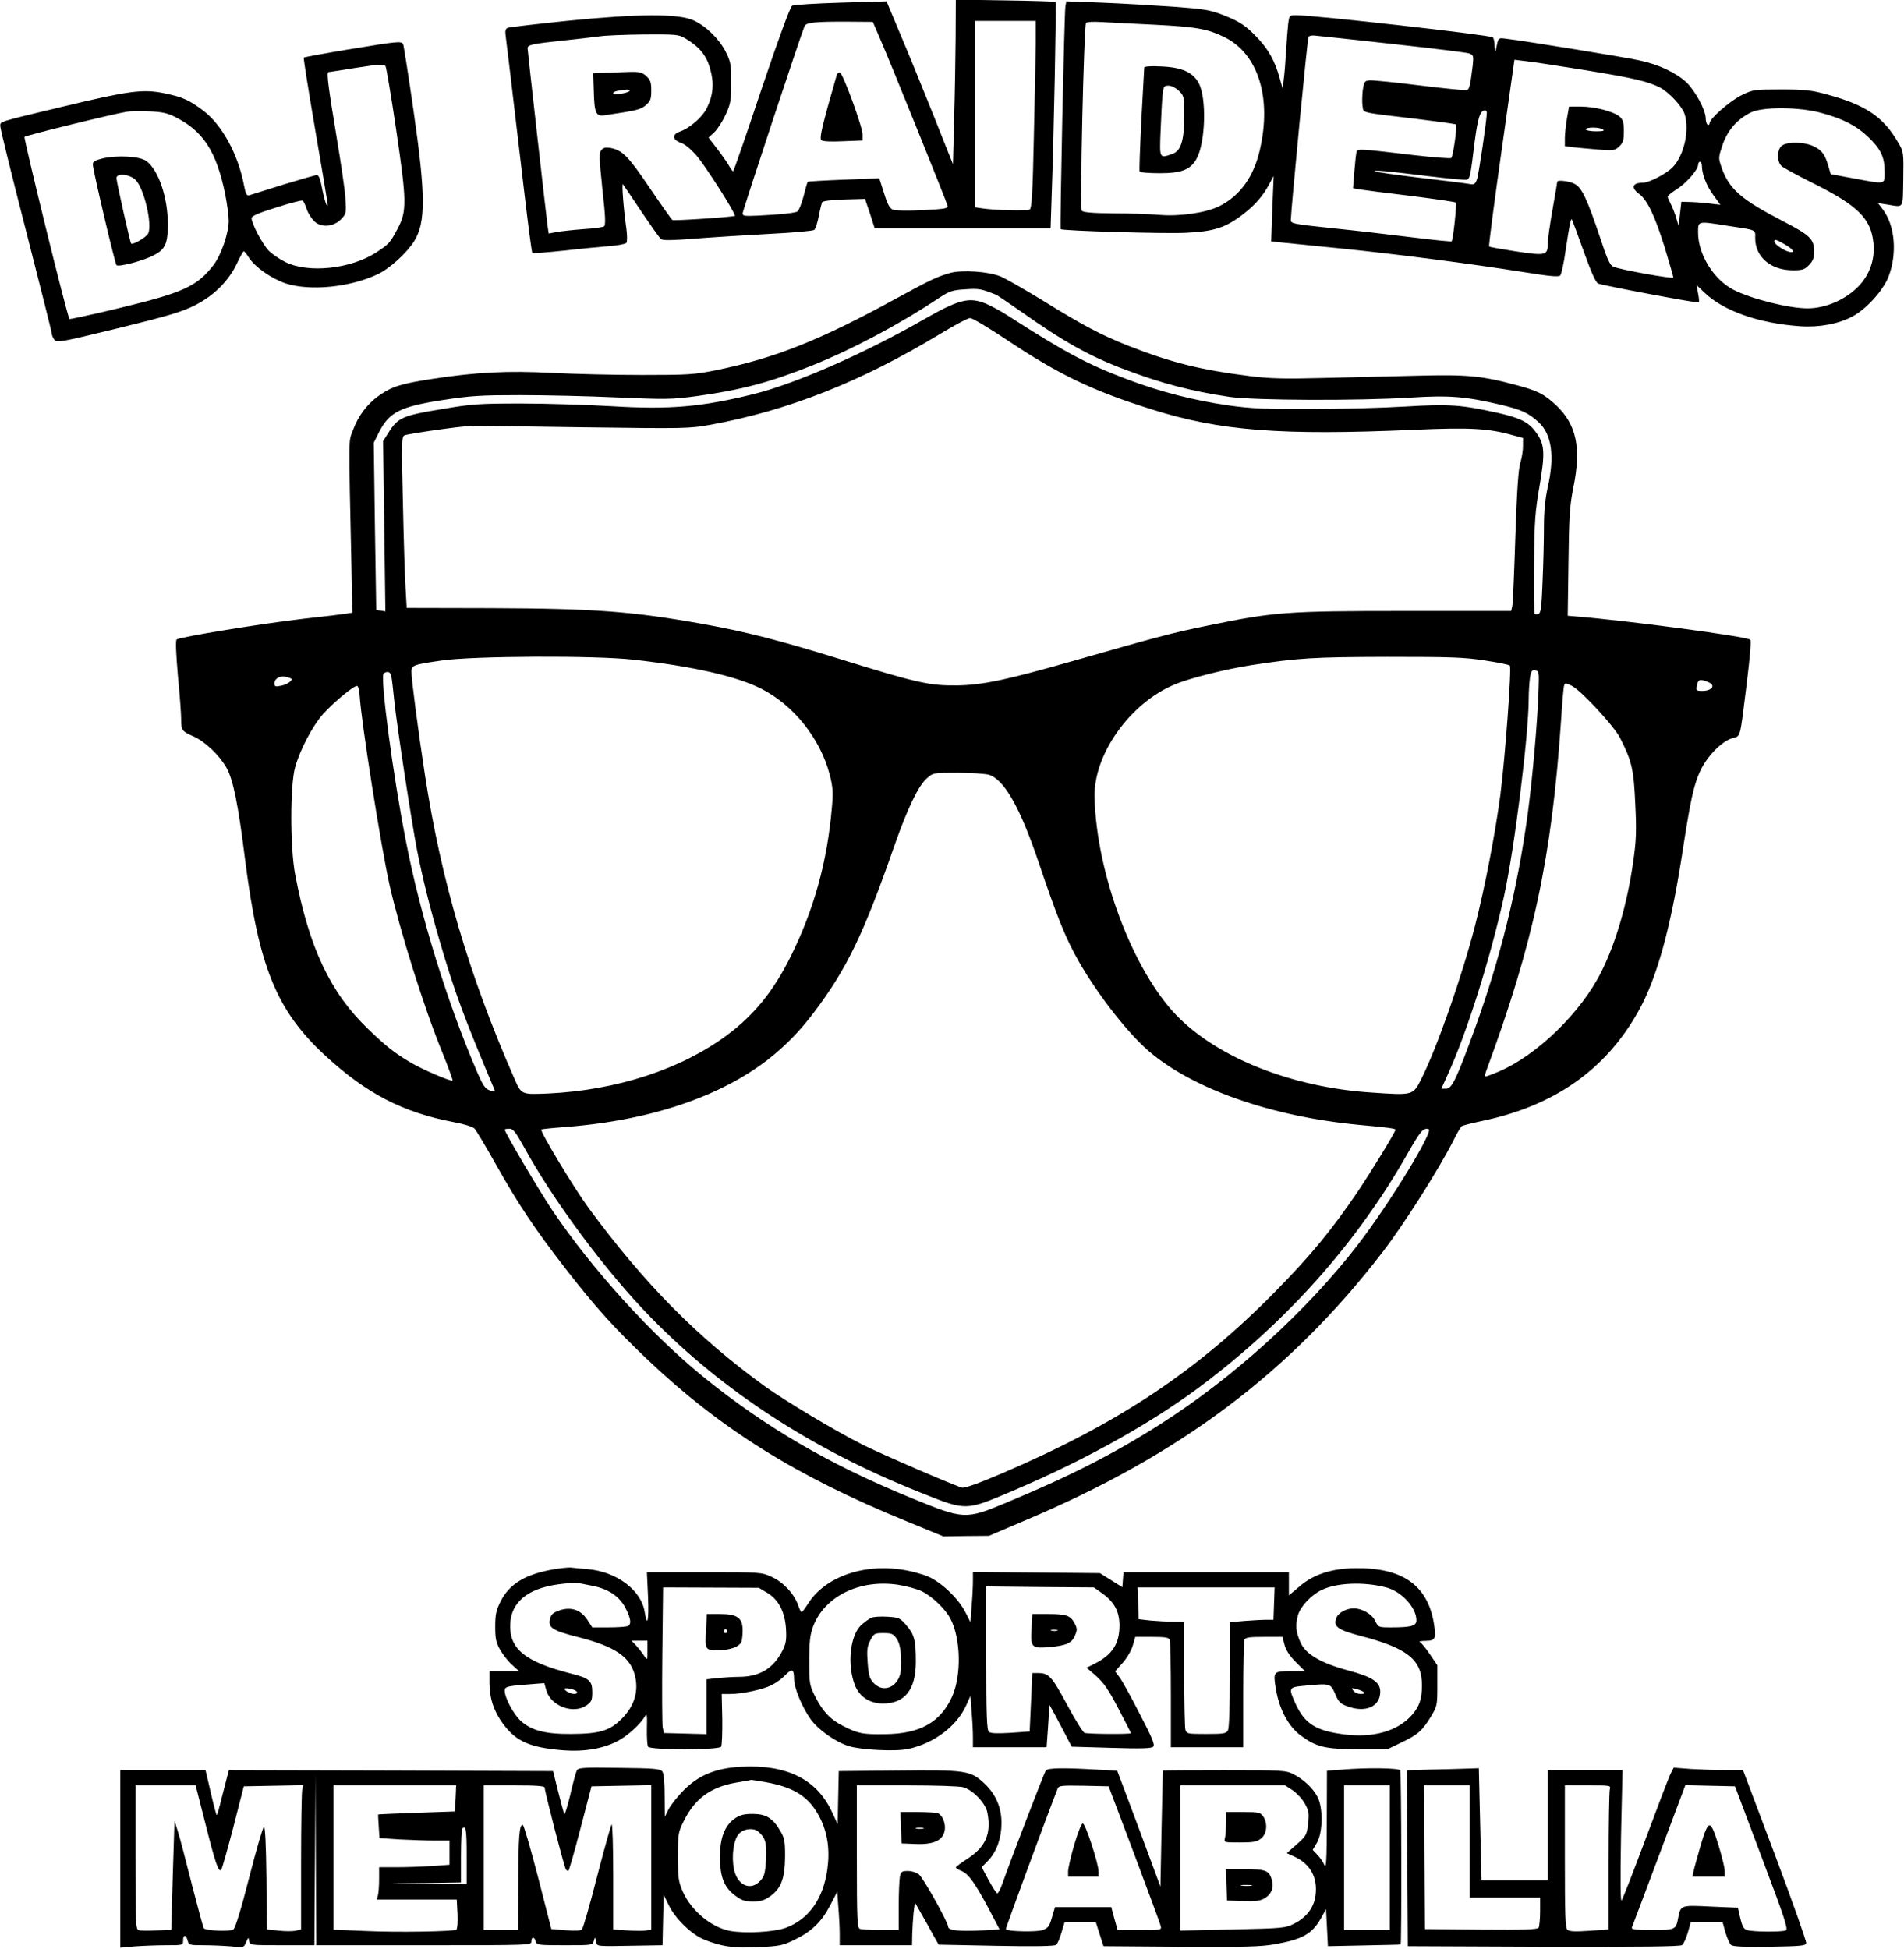 <?xml version="1.0" encoding="UTF-8" standalone="yes"?>
<svg version="1.0" xmlns="http://www.w3.org/2000/svg" width="264.451mm" height="270.699mm" viewBox="0 0 1000 1024" preserveAspectRatio="xMidYMid meet">
  <g transform="translate(0,1024) scale(0.1,-0.1)" fill="#000000" stroke="none">
    <path d="M5019 10044 c-1 -110 -4 -304 -8 -433 l-6 -234 -99 249 c-55 137
-133 330 -175 428 l-75 179 -240 -7 c-132 -4 -247 -11 -256 -16 -10 -6 -69
-166 -161 -439 -79 -237 -146 -431 -149 -431 -3 0 -14 15 -24 33 -10 17 -38
57 -62 88 l-43 56 31 29 c17 16 43 58 59 92 26 57 29 75 29 168 0 96 -3 110
-29 162 -34 67 -103 135 -169 165 -78 36 -289 35 -659 -2 -166 -17 -309 -34
-317 -37 -12 -5 -15 -16 -11 -43 5 -35 28 -229 100 -840 19 -162 37 -297 40
-300 3 -3 76 3 163 12 86 10 194 20 240 24 45 3 86 11 91 17 5 6 5 38 0 76
-15 104 -25 240 -18 232 3 -4 47 -68 96 -142 50 -74 96 -140 104 -146 10 -8
60 -7 174 2 88 7 264 18 390 25 127 6 235 16 241 21 7 5 17 37 24 72 6 34 15
67 18 74 5 6 50 12 116 14 l109 3 26 -77 25 -78 462 0 462 0 6 183 c11 306 25
1002 20 1007 -3 2 -122 6 -265 8 l-259 4 -1 -198z m-392 -19 c46 -105 342
-838 350 -866 4 -14 -13 -17 -129 -23 -74 -4 -144 -3 -157 2 -18 6 -29 26 -48
87 l-25 78 -186 -7 c-103 -4 -188 -9 -190 -11 -2 -2 -12 -36 -22 -76 -10 -39
-25 -76 -32 -80 -13 -8 -86 -16 -210 -22 -67 -3 -78 -2 -78 12 0 14 303 930
325 983 8 20 54 25 234 24 l125 -1 43 -100z m813 -12 c-1 -65 -5 -286 -10
-492 -6 -294 -11 -376 -22 -382 -12 -8 -187 -4 -255 7 l-33 5 0 489 0 490 160
0 160 0 0 -117z m-1841 25 c73 -43 110 -88 130 -158 22 -77 17 -140 -18 -210
-24 -47 -90 -104 -142 -122 -41 -14 -38 -43 6 -58 21 -7 53 -33 83 -68 48 -55
209 -309 201 -316 -7 -6 -320 -27 -328 -22 -5 3 -59 80 -120 170 -113 167
-143 197 -207 209 -23 4 -36 1 -46 -11 -13 -15 -12 -40 5 -205 17 -151 18
-190 8 -197 -7 -4 -56 -11 -109 -14 -54 -4 -116 -11 -139 -15 l-42 -8 -6 41
c-8 59 -105 921 -105 933 0 17 25 23 177 39 79 8 169 19 201 23 31 5 137 9
236 10 166 1 181 0 215 -21z"/>
    <path d="M4395 9848 c-2 -7 -24 -85 -49 -173 -33 -120 -41 -163 -33 -171 8 -7
47 -9 115 -6 l102 4 0 32 c0 39 -102 318 -118 324 -7 2 -14 -2 -17 -10z"/>
    <path d="M3240 9860 l-125 -5 3 -94 c3 -115 11 -133 55 -127 170 25 191 30
218 53 25 22 29 32 29 77 0 44 -4 56 -27 77 -27 23 -31 24 -153 19z m65 -99
c-14 -12 -85 -22 -85 -11 0 9 27 16 70 19 14 0 20 -3 15 -8z"/>
    <path d="M5596 10209 c-6 -30 -30 -1168 -25 -1173 11 -9 551 -25 659 -19 147
7 208 27 299 97 64 49 106 98 139 161 l22 40 -7 -172 -6 -171 54 -6 c30 -3
169 -17 309 -31 286 -29 683 -80 960 -124 143 -23 187 -27 196 -18 6 7 19 66
28 132 21 138 27 168 33 162 2 -3 30 -78 62 -168 42 -116 64 -165 77 -169 32
-12 523 -104 528 -99 2 2 1 24 -4 47 l-8 44 42 -40 c101 -96 285 -161 503
-176 97 -7 202 12 275 52 72 38 160 136 188 207 47 121 35 269 -29 354 l-26
34 45 -7 c94 -15 85 -29 88 132 2 139 2 144 -25 190 -79 138 -171 200 -377
256 -81 22 -114 26 -240 26 -144 0 -148 -1 -209 -31 -63 -32 -167 -123 -167
-147 0 -7 -4 -10 -10 -7 -5 3 -10 18 -10 33 0 43 -54 143 -101 189 -53 50
-147 95 -249 116 -73 16 -583 99 -687 112 -57 7 -51 13 -66 -60 -3 -11 -5 -1
-6 22 0 23 -5 44 -10 47 -21 13 -935 116 -1031 116 -38 0 -38 0 -44 -47 -3
-27 -8 -91 -11 -143 -3 -52 -8 -117 -12 -145 l-6 -50 -17 60 c-23 83 -57 144
-112 203 -63 67 -96 89 -186 124 -67 26 -100 31 -262 43 -102 7 -269 17 -372
21 l-187 7 -5 -24z m469 -99 c220 -11 280 -22 370 -67 174 -88 245 -317 183
-588 -32 -143 -105 -244 -213 -298 -70 -35 -208 -55 -315 -46 -47 4 -155 8
-241 8 -112 1 -159 5 -167 14 -11 13 11 967 22 986 4 6 36 8 84 5 42 -2 167
-9 277 -14z m1250 -101 c209 -23 391 -45 403 -50 22 -9 23 -13 18 -62 -13
-106 -18 -126 -30 -130 -7 -3 -118 8 -247 24 -128 16 -247 28 -264 27 -28 -3
-30 -6 -37 -53 -3 -27 -4 -65 -1 -82 6 -38 -18 -32 277 -67 114 -14 211 -27
214 -30 7 -8 -15 -167 -25 -176 -4 -4 -93 3 -198 15 -278 33 -293 34 -299 19
-3 -8 -8 -54 -12 -103 l-7 -90 34 -6 c19 -3 139 -19 267 -34 128 -16 236 -32
239 -35 6 -6 -14 -197 -22 -204 -2 -2 -95 7 -207 21 -112 14 -301 36 -420 48
-206 22 -218 24 -218 43 2 63 87 953 93 962 3 6 19 9 34 7 15 -1 199 -21 408
-44z m1015 -138 c250 -41 328 -59 390 -91 47 -25 115 -97 129 -139 27 -83 -2
-217 -62 -279 -32 -34 -124 -82 -157 -82 -55 0 -64 -26 -21 -58 44 -32 83
-114 135 -280 25 -83 46 -155 46 -160 0 -9 -280 41 -316 57 -17 7 -33 43 -69
153 -67 200 -96 263 -134 282 -28 15 -91 22 -91 11 0 -2 -11 -69 -25 -147 -14
-78 -25 -159 -25 -179 0 -61 -11 -63 -166 -40 -76 12 -140 23 -142 26 -3 3 26
224 64 493 l69 488 65 -8 c36 -4 175 -25 310 -47z m1240 -225 c113 -31 184
-68 243 -125 66 -63 87 -106 87 -181 0 -72 10 -69 -164 -37 l-119 22 -12 40
c-18 63 -33 84 -75 105 -50 26 -145 27 -172 3 -24 -21 -24 -84 0 -105 9 -9 85
-50 167 -91 234 -117 303 -185 316 -312 9 -86 -18 -166 -77 -228 -68 -71 -174
-117 -269 -117 -99 0 -297 50 -390 98 -103 53 -185 186 -185 299 0 63 -5 62
153 37 160 -24 147 -19 147 -65 0 -99 82 -169 198 -169 51 0 62 4 85 28 20 20
27 39 27 66 0 70 -19 89 -166 165 -218 113 -280 167 -320 279 -18 53 -18 53 5
122 26 75 75 132 146 168 61 32 258 31 375 -2z m-1760 2 c0 -37 -43 -328 -52
-351 -9 -24 -16 -28 -37 -24 -14 3 -133 18 -263 33 -131 16 -238 31 -238 34 0
7 53 3 278 -25 106 -13 199 -22 207 -19 17 7 19 19 41 198 17 130 29 166 55
166 5 0 9 -5 9 -12z m1130 -279 c0 -43 24 -105 60 -154 l37 -51 -66 8 c-36 4
-82 7 -103 7 l-36 1 -7 -62 -8 -63 -12 40 c-6 22 -19 54 -28 72 -9 18 -17 36
-17 40 0 4 20 21 45 37 51 31 115 104 115 130 0 9 5 16 10 16 6 0 10 -10 10
-21z m434 -412 c46 -26 59 -48 24 -40 -29 7 -78 41 -78 54 0 14 11 11 54 -14z"/>
    <path d="M6010 9885 c0 -5 -7 -129 -15 -274 -7 -146 -12 -268 -9 -273 3 -4 50
-8 105 -8 114 0 161 18 193 74 48 84 55 321 12 400 -31 57 -90 83 -199 87 -53
3 -87 0 -87 -6z m182 -122 c27 -26 28 -30 28 -132 0 -130 -17 -185 -63 -200
-68 -24 -67 -26 -61 122 3 72 7 156 10 185 5 48 7 52 32 52 15 0 38 -12 54
-27z"/>
    <path d="M8231 9617 c-6 -35 -11 -82 -11 -104 l0 -41 48 -6 c26 -3 84 -8 130
-12 78 -6 85 -5 108 17 20 19 24 32 24 79 0 46 -4 60 -22 77 -31 27 -131 53
-205 53 l-61 0 -11 -63z m189 -57 c11 -7 0 -10 -37 -10 -29 0 -53 5 -53 10 0
13 70 13 90 0z"/>
    <path d="M1827 9980 c-126 -21 -231 -40 -233 -43 -2 -2 25 -175 61 -383 36
-208 65 -383 65 -389 -1 -26 -19 27 -30 88 -9 47 -17 67 -27 67 -9 0 -88 -23
-177 -50 -88 -28 -169 -53 -178 -56 -13 -4 -19 6 -28 53 -31 163 -115 316
-213 391 -74 56 -109 72 -206 92 -112 23 -186 13 -532 -70 -354 -85 -329 -77
-329 -105 0 -13 61 -260 135 -548 74 -289 135 -531 135 -539 0 -8 6 -22 13
-32 13 -18 29 -15 333 59 265 65 333 85 404 120 102 51 180 129 224 223 16 34
32 62 35 62 3 0 16 -16 28 -35 32 -49 118 -109 192 -134 127 -41 335 -21 481
47 65 30 155 112 195 176 60 98 60 240 -4 683 -27 188 -52 346 -55 352 -10 16
-34 13 -289 -29z m253 -424 c55 -372 56 -426 8 -516 -40 -76 -46 -82 -114
-127 -134 -86 -355 -110 -476 -50 -31 15 -70 42 -88 60 -32 33 -90 142 -90
171 0 11 36 27 130 56 71 23 134 39 138 36 5 -3 15 -24 22 -46 8 -23 27 -52
43 -66 38 -32 100 -25 139 16 25 27 26 32 21 107 -2 43 -25 195 -49 339 -38
228 -51 322 -41 325 1 0 67 10 147 23 124 19 146 20 154 8 4 -8 30 -159 56
-336z m-1159 68 c145 -73 214 -180 260 -402 10 -52 19 -115 19 -141 0 -65 -39
-179 -79 -232 -87 -113 -156 -145 -490 -226 -145 -35 -266 -61 -268 -59 -11
11 -242 951 -236 957 8 8 468 121 538 132 17 3 69 4 116 2 70 -3 97 -9 140
-31z"/>
    <path d="M535 9407 c-40 -10 -50 -17 -49 -32 1 -32 116 -519 124 -528 10 -11
135 21 192 50 64 31 78 62 78 165 0 141 -49 285 -113 332 -34 25 -154 32 -232
13z m177 -114 c44 -47 87 -231 65 -279 -8 -20 -83 -63 -90 -53 -6 7 -77 327
-77 343 0 29 72 21 102 -11z"/>
    <path d="M4990 8806 c-69 -20 -103 -36 -281 -133 -401 -220 -639 -315 -949
-378 -113 -23 -145 -25 -389 -25 -146 0 -359 5 -473 11 -229 12 -396 4 -624
-31 -165 -25 -215 -40 -281 -86 -64 -44 -113 -108 -141 -186 -23 -63 -23 3 -7
-730 l4 -227 -32 -5 c-18 -3 -115 -15 -217 -26 -225 -26 -661 -97 -674 -110
-6 -6 -3 -77 7 -192 10 -101 17 -203 17 -228 0 -57 4 -62 65 -89 61 -27 136
-99 174 -166 34 -61 61 -194 96 -475 72 -569 165 -799 422 -1036 217 -200 408
-299 678 -350 50 -9 97 -24 106 -33 9 -9 60 -95 114 -191 120 -213 202 -335
365 -546 162 -208 252 -307 430 -477 384 -364 780 -612 1360 -849 l195 -80
119 2 120 1 190 81 c813 343 1390 776 1877 1408 114 148 296 435 375 591 18
37 38 70 43 73 5 3 51 15 103 26 382 79 654 270 826 580 95 170 167 432 227
815 45 293 61 366 95 442 35 77 112 157 168 174 47 14 40 -13 78 292 16 131
24 221 18 226 -17 17 -648 101 -924 123 l-35 3 4 280 c3 242 6 296 26 395 42
209 16 330 -92 432 -63 58 -96 75 -205 104 -186 50 -260 57 -529 50 -137 -3
-360 -9 -497 -12 -198 -5 -273 -3 -377 10 -262 33 -412 71 -635 158 -149 59
-240 107 -461 244 -92 56 -188 111 -215 122 -63 26 -202 35 -264 18z m240
-114 c8 -3 67 -43 130 -87 224 -159 363 -237 550 -307 193 -73 351 -114 547
-143 127 -19 678 -21 951 -4 206 13 291 6 477 -38 109 -26 143 -42 198 -92 68
-63 84 -179 47 -341 -13 -59 -20 -123 -20 -206 0 -66 -3 -196 -7 -287 -5 -134
-9 -167 -21 -172 -8 -3 -18 -3 -21 1 -3 3 -5 121 -3 262 2 224 6 277 29 408
30 176 27 221 -19 283 -38 53 -83 75 -197 101 -197 44 -259 48 -491 34 -118
-7 -344 -13 -502 -13 -237 -1 -311 3 -425 19 -185 27 -358 71 -532 137 -210
79 -329 143 -620 330 -47 31 -110 64 -139 74 -78 27 -135 11 -308 -88 -312
-179 -671 -337 -894 -393 -274 -68 -444 -83 -751 -64 -123 7 -334 14 -469 14
-226 0 -259 -2 -424 -30 -202 -33 -228 -45 -276 -122 l-29 -46 6 -447 6 -447
-24 4 -24 3 -7 439 -6 440 28 56 c53 104 111 134 333 168 149 23 203 26 407
26 129 0 359 -5 510 -12 258 -11 285 -11 420 7 231 32 383 72 603 160 213 85
461 217 671 357 52 34 68 40 135 44 72 5 84 3 161 -28z m60 -239 c273 -182
448 -266 760 -364 357 -113 677 -138 1382 -107 290 13 390 7 516 -29 l52 -14
0 -43 c0 -23 -6 -62 -14 -87 -10 -31 -18 -145 -26 -384 -6 -187 -13 -352 -16
-367 l-6 -28 -558 0 c-623 0 -687 -5 -1032 -76 -192 -39 -262 -58 -703 -184
-353 -101 -482 -129 -616 -131 -147 -2 -211 12 -629 142 -305 94 -479 139
-700 179 -377 68 -576 83 -1120 85 l-445 1 -6 105 c-4 57 -10 260 -14 450 -8
319 -7 346 9 352 24 9 295 48 347 49 24 1 292 -2 594 -7 540 -7 552 -7 670 14
407 75 786 225 1200 475 77 47 149 85 160 85 11 1 99 -52 195 -116z m-1962
-1679 c311 -35 536 -86 667 -151 172 -86 314 -264 363 -455 16 -63 18 -91 11
-169 -24 -286 -95 -542 -220 -791 -89 -178 -190 -301 -329 -405 -243 -181
-582 -291 -941 -308 -143 -6 -141 -7 -179 80 -238 542 -385 1042 -470 1599
-35 228 -70 495 -70 536 0 35 7 38 160 60 162 24 810 27 1008 4z m4471 -4 c68
-10 127 -22 132 -27 10 -11 -24 -475 -50 -680 -27 -203 -80 -480 -132 -683
-69 -268 -201 -646 -283 -808 -44 -88 -43 -87 -263 -72 -417 27 -809 183
-1024 406 -230 239 -420 744 -430 1145 -6 224 185 494 419 592 79 34 264 80
402 102 248 38 325 43 715 44 335 0 407 -2 514 -19z m283 -150 c-5 -164 -32
-468 -57 -655 -53 -390 -142 -754 -278 -1130 -96 -263 -120 -315 -151 -315
l-25 0 33 73 c101 220 225 614 296 937 55 249 130 848 130 1040 0 32 3 78 6
104 6 40 10 47 28 44 20 -3 21 -8 18 -98z m-6028 68 c3 -13 10 -72 16 -133 13
-126 90 -630 119 -780 29 -147 67 -300 118 -475 80 -273 125 -396 290 -787 4
-10 -2 -10 -25 -2 -24 8 -35 24 -65 92 -157 364 -300 824 -376 1217 -69 350
-137 868 -117 882 20 14 36 8 40 -14z m-525 -14 c9 -9 -25 -32 -56 -37 -28 -6
-33 -4 -33 13 0 25 29 41 60 34 14 -3 27 -8 29 -10z m7459 -26 c20 -17 -5 -38
-44 -38 -36 0 -37 2 -28 38 6 19 11 22 33 17 14 -4 32 -11 39 -17z m-730 -12
c50 -27 218 -208 251 -271 63 -123 73 -167 81 -350 7 -142 5 -192 -11 -303
-31 -219 -91 -425 -167 -577 -107 -215 -340 -441 -542 -526 -35 -15 -66 -26
-68 -24 -3 2 0 17 6 32 247 668 343 1118 392 1838 6 94 13 176 16 183 4 15 9
15 42 -2z m-6370 -52 c7 -129 112 -794 157 -994 55 -242 181 -645 277 -879 32
-79 56 -146 54 -148 -7 -7 -161 59 -221 95 -84 50 -128 84 -224 177 -197 189
-309 426 -382 810 -27 142 -27 471 0 565 26 92 91 216 147 279 55 61 164 152
179 147 6 -1 11 -25 13 -52z m3304 -414 c81 -23 165 -170 263 -460 93 -274
132 -373 188 -479 95 -180 268 -407 389 -512 232 -200 644 -345 1108 -389 144
-13 190 -19 190 -25 0 -12 -127 -220 -202 -331 -133 -196 -244 -331 -427 -517
-413 -421 -827 -696 -1441 -959 -122 -52 -192 -77 -207 -74 -41 11 -417 173
-523 226 -141 71 -401 226 -514 307 -354 257 -631 537 -925 936 -77 105 -257
404 -249 413 2 2 60 8 129 13 279 22 527 78 743 170 240 103 413 236 560 431
174 231 260 409 422 873 70 200 127 318 171 357 34 30 34 30 161 30 70 0 144
-5 164 -10z m-2446 -1947 c156 -287 435 -663 673 -906 379 -387 847 -692 1411
-917 248 -99 238 -99 486 6 405 172 766 376 1039 588 432 334 779 730 1035
1179 73 128 85 142 114 135 30 -6 -206 -393 -372 -608 -268 -348 -656 -700
-1037 -942 -250 -159 -476 -274 -815 -415 -209 -87 -219 -86 -492 26 -431 176
-765 371 -1088 632 -274 221 -590 569 -799 879 -68 101 -251 411 -251 425 0 3
11 5 24 5 20 0 32 -15 72 -87z"/>
    <path d="M2901 1994 c-144 -26 -226 -76 -272 -166 -24 -48 -29 -70 -29 -133 0
-64 4 -84 26 -123 15 -26 43 -62 63 -79 l36 -33 -77 0 -78 0 0 -63 c0 -81 23
-148 72 -215 69 -92 141 -124 318 -138 108 -8 203 8 280 47 53 26 125 92 148
134 9 16 11 1 9 -65 -1 -47 2 -91 6 -97 12 -18 372 -18 384 0 4 6 7 72 6 145
l-3 132 43 0 c64 0 177 24 222 48 22 11 53 34 69 51 35 36 46 32 46 -18 0 -49
41 -148 87 -213 41 -57 129 -119 201 -142 65 -20 246 -29 311 -15 135 29 254
118 304 226 l24 53 6 -83 c4 -45 7 -106 7 -134 l0 -53 194 0 193 0 8 112 7
111 30 -54 c16 -30 42 -79 58 -110 l29 -56 208 -6 c159 -5 211 -3 220 6 10 10
-4 45 -71 173 -45 89 -93 175 -106 192 l-23 31 40 45 c23 26 46 66 53 91 l13
45 87 0 c71 0 89 -3 94 -16 3 -9 6 -139 6 -290 l0 -274 190 0 190 0 0 274 c0
151 3 281 6 290 5 13 24 16 103 16 l97 0 11 -42 c8 -29 28 -59 59 -90 l48 -48
-70 0 c-96 0 -97 -1 -83 -91 18 -108 65 -198 131 -247 83 -61 128 -72 304 -72
l152 0 73 35 c86 41 110 62 155 136 33 55 34 59 34 163 l0 107 -40 59 c-22 32
-45 60 -52 63 -7 3 6 6 30 6 53 1 57 11 43 97 -35 198 -167 289 -416 285 -121
-2 -216 -33 -287 -94 l-58 -49 0 61 0 61 -434 0 -435 0 -3 -39 -3 -40 -59 37
-59 37 -334 3 -333 3 0 -48 c0 -26 -3 -86 -7 -132 l-6 -84 -25 49 c-35 72
-124 158 -195 190 -35 15 -98 32 -151 39 -203 28 -397 -45 -482 -180 -16 -25
-31 -45 -34 -45 -4 0 -12 17 -19 38 -22 60 -77 119 -138 147 -55 25 -56 25
-356 25 l-300 0 6 -130 c5 -126 -4 -165 -18 -77 -19 114 -148 210 -300 223
-33 3 -71 6 -85 8 -14 2 -58 -3 -99 -10z m207 -85 c86 -16 145 -56 177 -118
29 -58 32 -86 9 -95 -9 -3 -53 -6 -100 -6 l-84 0 -26 40 c-35 53 -87 70 -147
49 -32 -11 -43 -21 -49 -44 -12 -46 13 -62 147 -96 202 -51 281 -108 302 -215
15 -77 -9 -150 -70 -212 -64 -65 -117 -81 -267 -82 -136 -1 -210 18 -266 69
-38 35 -84 121 -84 158 0 23 11 25 156 36 l52 4 11 -39 c25 -83 143 -126 212
-77 25 18 29 27 29 69 0 59 -16 73 -107 96 -247 63 -331 131 -324 264 6 113
92 184 251 206 47 6 92 10 100 8 8 -1 43 -8 78 -15z m1733 -29 c56 -28 125
-94 151 -145 55 -106 58 -298 8 -410 -61 -134 -168 -194 -350 -196 -119 -2
-143 3 -220 42 -69 34 -109 77 -149 156 -30 60 -31 68 -31 187 0 101 4 136 20
180 60 159 244 250 446 220 44 -7 101 -22 125 -34z m2440 20 c81 -21 159 -106
159 -173 0 -29 -27 -37 -131 -37 -69 0 -69 0 -86 35 -16 34 -69 65 -112 65
-37 0 -79 -22 -90 -47 -21 -47 3 -66 126 -98 247 -64 324 -126 322 -262 0 -70
-14 -110 -54 -155 -75 -84 -204 -120 -356 -100 -148 19 -206 56 -254 161 -38
83 -36 87 43 94 139 14 141 13 165 -42 17 -41 27 -52 62 -65 97 -37 175 -3
175 76 0 50 -41 78 -170 112 -143 39 -223 86 -249 147 -25 56 -28 91 -13 144
13 44 67 103 121 130 79 40 224 46 342 15z m-1496 -28 c66 -46 94 -96 95 -170
0 -98 -37 -155 -129 -202 l-44 -22 51 -44 c39 -35 65 -72 116 -170 36 -69 66
-128 66 -130 0 -6 -227 -5 -244 2 -8 3 -50 70 -92 149 -80 148 -95 165 -153
165 l-29 0 -7 -154 -7 -153 -100 -7 c-69 -4 -105 -3 -114 5 -11 9 -14 81 -14
388 l0 376 282 -3 283 -2 40 -28z m-1755 -1 c60 -36 93 -102 98 -191 3 -54 0
-75 -18 -111 -48 -95 -121 -139 -230 -139 -26 0 -75 -3 -109 -6 l-61 -7 0
-144 0 -144 -112 3 -112 3 -6 30 c-3 17 -4 189 -2 383 l4 352 252 -1 251 -1
45 -27z m2662 -56 l-3 -85 -38 0 c-21 0 -72 -3 -114 -6 l-77 -7 0 -274 c0
-170 -4 -282 -10 -294 -10 -17 -22 -19 -114 -19 -99 0 -104 1 -110 23 -3 12
-6 145 -6 295 l0 272 -59 0 c-32 0 -85 3 -119 6 l-61 7 -3 83 -3 84 360 0 360
0 -3 -85z m-3292 -247 c0 -52 0 -52 -17 -28 -9 14 -27 37 -41 53 l-26 27 42 0
42 0 0 -52z m-392 -204 c12 -4 22 -10 22 -15 0 -14 -34 -10 -56 6 -21 16 -8
20 34 9z m4157 -15 c5 -5 -1 -9 -17 -9 -14 0 -32 7 -39 17 -13 15 -11 16 16 9
17 -4 34 -12 40 -17z"/>
    <path d="M4575 1740 c-11 -5 -34 -22 -51 -37 -58 -52 -76 -203 -36 -312 23
-64 78 -101 149 -101 116 0 173 73 173 220 0 112 -8 143 -49 190 -34 40 -39
42 -101 46 -36 2 -74 0 -85 -6z m133 -108 c20 -27 27 -77 24 -159 -4 -90 -88
-135 -144 -75 -21 23 -26 39 -31 106 -5 66 -3 86 14 118 19 36 22 38 69 38 42
0 51 -4 68 -28z"/>
    <path d="M5418 1683 c-6 -98 0 -104 91 -97 91 8 121 21 137 61 13 29 12 37 -1
63 -22 42 -43 50 -138 50 l-85 0 -4 -77z m135 -10 c-7 -2 -21 -2 -30 0 -10 3
-4 5 12 5 17 0 24 -2 18 -5z"/>
    <path d="M3708 1683 c-6 -113 -6 -113 64 -113 62 0 111 18 122 45 3 9 6 36 6
59 0 66 -28 86 -117 86 l-71 0 -4 -77z m112 -13 c0 -5 -4 -10 -10 -10 -5 0
-10 5 -10 10 0 6 5 10 10 10 6 0 10 -4 10 -10z"/>
    <path d="M3029 939 c-5 -10 -21 -68 -35 -130 -15 -63 -29 -107 -32 -99 -3 8
-17 62 -32 120 l-26 105 -852 3 -851 2 -10 -37 c-5 -21 -19 -73 -30 -116 -10
-43 -21 -81 -24 -83 -2 -2 -16 50 -31 116 l-28 120 -224 0 -224 0 0 -466 0
-467 77 7 c42 3 116 6 165 6 87 0 88 0 88 25 0 32 16 32 24 0 6 -24 10 -25 84
-25 42 0 107 -3 144 -6 67 -7 67 -7 79 22 12 27 13 28 16 7 4 -23 6 -23 174
-23 l169 0 3 447 2 448 3 -447 2 -448 565 0 c558 0 565 0 565 20 0 26 16 26
23 0 5 -19 14 -20 152 -20 144 0 147 0 153 23 6 22 6 22 12 -3 7 -28 -10 -26
230 -22 l119 2 3 133 3 132 27 -55 c33 -69 118 -152 183 -179 91 -38 161 -48
290 -41 108 5 127 9 186 38 90 43 143 94 188 180 l38 73 6 -83 c4 -46 7 -109
7 -140 l0 -58 190 0 190 0 1 58 c1 31 4 82 7 112 l7 55 34 -60 c19 -33 47 -83
62 -111 l29 -51 302 -6 c199 -4 307 -2 315 5 7 5 19 34 28 64 l16 54 82 0 83
0 20 -63 20 -62 405 -3 c333 -2 420 0 494 13 147 26 196 54 243 136 l27 49 5
-97 5 -98 190 4 c105 2 191 4 192 5 6 5 4 906 -2 915 -7 12 -173 15 -302 4
l-83 -6 -1 -261 c0 -212 -3 -256 -13 -234 -6 15 -23 39 -36 53 l-25 26 23 39
c30 53 32 182 3 238 -24 47 -74 94 -128 121 -40 20 -57 21 -363 21 -176 0
-321 -1 -322 -2 0 -2 -4 -139 -7 -306 l-6 -304 -113 305 -114 304 -111 6
c-173 10 -253 9 -264 -5 -9 -12 -180 -457 -229 -596 -10 -28 -22 -51 -27 -49
-5 1 -25 33 -45 70 l-36 67 36 37 c43 46 68 117 68 195 0 82 -30 152 -91 209
-72 67 -96 71 -459 67 l-305 -3 -3 -139 -3 -140 -30 65 c-80 171 -236 249
-475 237 -135 -7 -226 -44 -306 -126 -31 -31 -65 -75 -77 -97 l-20 -40 -1 111
c0 72 -4 116 -12 127 -11 14 -41 17 -226 19 -190 3 -215 1 -223 -13z m996 -63
c149 -27 226 -78 281 -186 41 -81 53 -170 39 -272 -22 -156 -99 -263 -220
-307 -64 -22 -209 -30 -290 -16 -100 19 -205 106 -250 208 -22 52 -25 70 -25
183 0 119 1 127 31 187 59 119 142 179 278 202 42 7 76 13 76 14 0 0 36 -5 80
-13z m-2950 -208 c54 -215 71 -266 85 -252 5 5 33 106 64 224 l55 215 157 3
156 3 -6 -23 c-3 -13 -6 -183 -6 -379 l0 -356 -30 -7 c-17 -3 -57 -3 -90 1
l-60 6 -2 271 c-2 174 -7 270 -13 269 -5 -1 -40 -120 -77 -265 -44 -172 -73
-267 -84 -275 -17 -12 -142 -7 -155 6 -3 3 -31 107 -63 231 -31 124 -64 250
-74 280 l-17 55 -9 -287 -8 -287 -77 -3 c-42 -2 -84 -2 -93 1 -17 3 -18 29
-18 382 l0 379 158 0 158 0 49 -192z m1317 124 l-4 -69 -201 -7 c-111 -4 -202
-8 -202 -9 -1 -1 1 -29 3 -63 l4 -61 105 -7 c59 -3 141 -6 185 -6 l78 0 0 -64
0 -63 -92 -7 c-50 -3 -133 -6 -185 -6 l-93 0 0 -62 c0 -35 -3 -73 -6 -85 l-6
-23 210 0 210 0 4 -76 c2 -42 -1 -79 -6 -82 -17 -10 -310 -15 -479 -7 l-167 7
0 379 0 379 323 0 322 0 -3 -68z m468 56 c0 -20 102 -415 111 -429 4 -7 11
-10 14 -7 4 4 33 105 64 225 l57 218 157 3 157 3 0 -380 0 -379 -25 -4 c-13
-3 -58 -3 -100 0 l-75 5 0 280 c0 155 -4 277 -8 272 -5 -6 -39 -129 -77 -275
-37 -146 -73 -270 -79 -276 -7 -8 -36 -9 -86 -5 l-75 6 -70 273 c-39 150 -75
274 -80 274 -18 3 -23 -56 -24 -304 l-1 -248 -90 0 -90 0 0 380 0 380 160 0
c117 0 160 -3 160 -12z m2200 2 c51 -15 117 -84 126 -134 21 -109 -9 -178
-101 -239 -36 -23 -65 -45 -65 -48 0 -4 14 -12 30 -19 37 -15 71 -63 145 -202
l55 -105 -92 -5 c-122 -6 -178 0 -178 19 0 22 -130 256 -154 275 -12 10 -37
18 -57 18 -33 0 -37 -3 -43 -31 -3 -17 -6 -87 -6 -155 l0 -124 -94 0 c-52 0
-101 3 -110 6 -14 5 -16 48 -16 380 l0 374 263 0 c144 0 278 -4 297 -10z m897
-350 c73 -195 136 -365 139 -377 6 -23 6 -23 -110 -23 l-116 0 -17 60 -16 60
-148 0 -148 0 -16 -54 c-14 -49 -20 -56 -52 -67 -32 -10 -179 -7 -190 5 -3 3
213 588 272 739 7 16 21 17 138 15 l130 -3 134 -355z m833 334 c22 -15 51 -46
64 -70 21 -38 23 -50 17 -105 -7 -60 -10 -65 -60 -109 l-52 -46 39 -18 c84
-38 124 -110 112 -203 -8 -65 -46 -115 -111 -149 -49 -24 -57 -25 -325 -31
l-274 -6 0 381 0 382 275 0 275 0 40 -26z m510 -354 l0 -380 -120 0 -120 0 0
380 0 380 120 0 120 0 0 -380z m-4850 10 l0 -150 -197 2 -198 3 183 2 182 3 0
139 c0 76 3 141 7 144 19 20 23 -6 23 -143z"/>
    <path d="M3859 686 c-53 -36 -79 -104 -78 -203 0 -103 21 -157 77 -200 37 -28
52 -33 96 -33 43 0 61 6 93 29 56 41 75 93 76 208 0 80 -3 97 -26 135 -38 66
-75 88 -144 88 -45 0 -66 -5 -94 -24z m122 -68 c39 -33 47 -62 42 -149 -5 -72
-9 -88 -31 -111 -50 -54 -119 -24 -137 59 -15 69 -3 159 26 189 25 27 75 32
100 12z"/>
    <path d="M4732 638 l3 -83 72 -3 c95 -4 144 18 154 68 8 38 -10 83 -36 94 -9
3 -57 6 -106 6 l-90 0 3 -82z m116 -5 c-10 -2 -26 -2 -35 0 -10 3 -2 5 17 5
19 0 27 -2 18 -5z"/>
    <path d="M5642 547 c-18 -61 -32 -124 -32 -139 l0 -28 80 0 80 0 0 27 c0 42
-69 253 -83 253 -7 0 -26 -49 -45 -113z"/>
    <path d="M6440 663 c0 -32 -3 -68 -6 -80 -6 -23 -5 -23 78 -23 71 0 90 3 112
21 31 24 36 81 10 117 -14 20 -23 22 -105 22 l-89 0 0 -57z"/>
    <path d="M6442 338 l3 -83 85 -3 c69 -2 91 1 116 17 35 22 47 59 32 103 -14
41 -35 48 -143 48 l-96 0 3 -82z m131 -5 c-13 -2 -35 -2 -50 0 -16 2 -5 4 22
4 28 0 40 -2 28 -4z"/>
    <path d="M7517 943 l-127 -4 2 -462 3 -462 714 -3 c522 -1 717 1 727 9 8 6 21
36 30 65 l15 54 84 0 84 0 15 -54 c9 -29 22 -59 30 -65 9 -8 71 -11 202 -9
166 3 189 5 192 19 2 9 -72 218 -164 463 l-168 446 -91 0 c-51 0 -133 3 -182
6 l-91 7 -16 -31 c-9 -17 -68 -172 -132 -344 -64 -172 -121 -317 -126 -323 -6
-7 -7 111 -3 338 l8 347 -197 0 -196 0 0 -290 0 -290 -174 0 -174 0 -7 295 -7
295 -62 -2 c-33 -1 -118 -4 -189 -5z m203 -378 l0 -295 185 0 185 0 0 -72 c0
-40 -4 -79 -8 -86 -7 -9 -74 -12 -303 -10 l-294 3 -3 378 -2 377 120 0 120 0
0 -295z m736 273 c-3 -13 -6 -183 -6 -379 l0 -356 -101 -7 c-72 -5 -105 -4
-115 5 -12 9 -14 75 -14 385 l0 374 121 0 c121 0 121 0 115 -22z m799 -358
c119 -315 139 -376 126 -382 -21 -9 -169 -8 -201 1 -20 5 -27 17 -38 62 l-13
56 -142 6 c-159 8 -159 8 -172 -61 -11 -60 -16 -62 -137 -62 -84 0 -109 3
-106 13 3 6 67 178 143 380 l138 368 130 -3 131 -3 141 -375z"/>
    <path d="M8933 543 c-17 -60 -34 -120 -37 -135 l-6 -28 85 0 85 0 0 28 c1 15
-14 75 -32 135 -23 76 -37 107 -48 107 -11 0 -25 -31 -47 -107z"/>
  </g>
</svg>